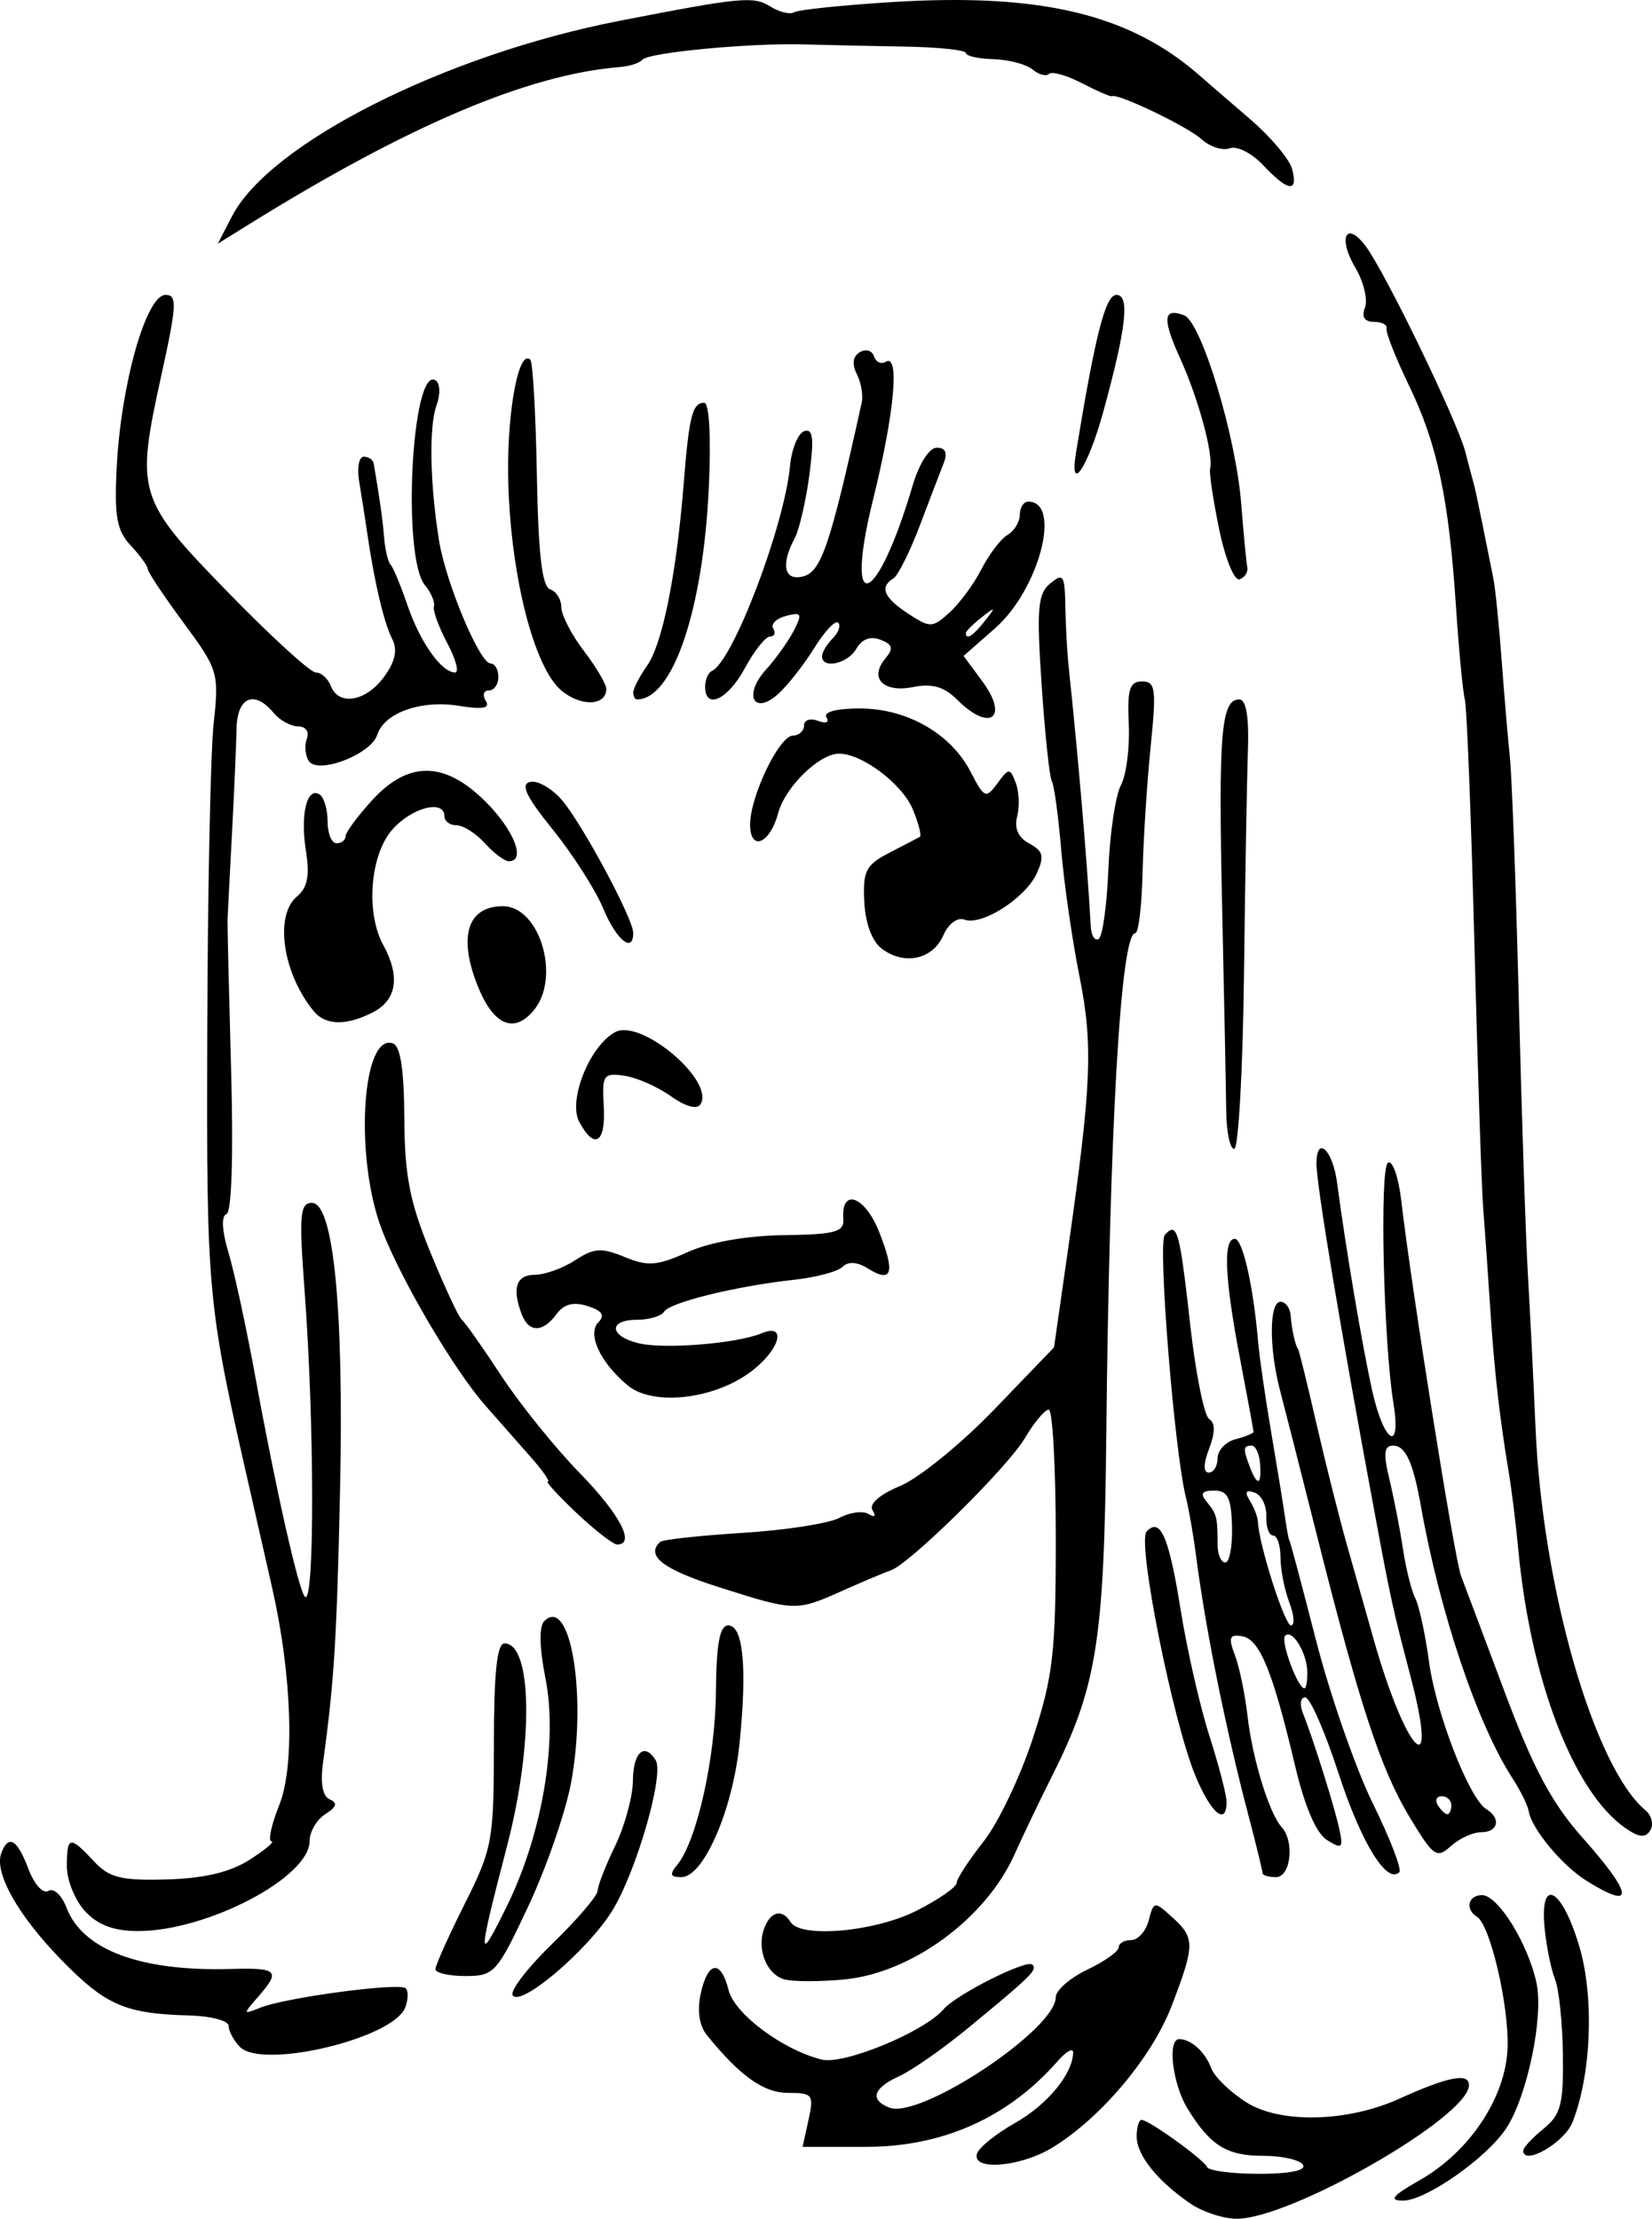 <?xml version="1.0" encoding="UTF-8" standalone="no"?>
<!-- Created with Inkscape (http://www.inkscape.org/) -->

<svg
   xmlns:dc="http://purl.org/dc/elements/1.1/"
   xmlns:cc="http://creativecommons.org/ns#"
   xmlns:rdf="http://www.w3.org/1999/02/22-rdf-syntax-ns#"
   xmlns:svg="http://www.w3.org/2000/svg"
   xmlns="http://www.w3.org/2000/svg"
   xmlns:sodipodi="http://sodipodi.sourceforge.net/DTD/sodipodi-0.dtd"
   xmlns:inkscape="http://www.inkscape.org/namespaces/inkscape"
   width="51.861mm"
   height="69.652mm"
   viewBox="0 0 183.759 246.799"
   id="svg2"
   version="1.1"
   inkscape:version="0.91 r13725"
   sodipodi:docname="tippy.svg">
  <defs
     id="defs4" />
  <sodipodi:namedview
     id="base"
     pagecolor="#ffffff"
     bordercolor="#666666"
     borderopacity="1.0"
     inkscape:pageopacity="0.0"
     inkscape:pageshadow="2"
     inkscape:zoom="1.4104478"
     inkscape:cx="109.29513"
     inkscape:cy="99.571394"
     inkscape:document-units="px"
     inkscape:current-layer="layer1"
     showgrid="false"
     fit-margin-top="0"
     fit-margin-left="0"
     fit-margin-right="0"
     fit-margin-bottom="0"
     inkscape:window-width="1366"
     inkscape:window-height="705"
     inkscape:window-x="-8"
     inkscape:window-y="-8"
     inkscape:window-maximized="1" />
  <g
     inkscape:label="Layer 1"
     inkscape:groupmode="layer"
     id="layer1"
     transform="translate(395.009,74.866)">
    <path
       style="fill:#000000"
       d="m -289.941,-74.859 c -1.871,0.021 -3.837,0.097 -5.906,0.227 -5.509,0.346 -10.381,0.854 -10.828,1.131 -0.447,0.277 -1.657,-0.022 -2.688,-0.666 -1.83,-1.143 -3.254,-1.007 -16.709,1.611 -19.411,3.777 -38.93,13.621 -43.135,21.752 l -1.574,3.045 3.355,-2.086 c 17.826,-11.079 31.163,-16.742 41.354,-17.561 1.1,-0.088 2.225,-0.452 2.5,-0.809 0.621,-0.806 11.945,-1.883 18,-1.711 2.475,0.07 7.538,0.181 11.25,0.244 3.712,0.064 6.75,0.384 6.75,0.713 10e-5,0.329 1.382,0.638 3.07,0.686 1.688,0.048 3.642,0.562 4.342,1.143 0.7,0.581 1.527,0.803 1.838,0.492 0.311,-0.311 1.951,0.153 3.646,1.029 1.695,0.877 3.2,1.531 3.344,1.455 0.659,-0.35 8.377,3.345 9.938,4.758 0.962,0.871 2.393,1.335 3.18,1.033 0.787,-0.302 2.457,0.544 3.711,1.879 2.767,2.945 3.923,3.103 3.227,0.441 -0.286,-1.092 -2.381,-3.585 -4.656,-5.541 -2.275,-1.956 -4.814,-4.15 -5.639,-4.873 -6.827,-5.986 -15.275,-8.542 -28.369,-8.393 z m 45.213,25.969 c -0.854,-0.142 -0.883,1.487 0.463,3.766 0.935,1.583 1.425,3.594 1.09,4.469 -0.402,1.047 -0.06,1.59 0.998,1.59 0.884,0 1.515,0.338 1.404,0.75 -0.111,0.412 1.013,3.264 2.496,6.336 3.15,6.526 4.424,12.539 5.227,24.643 0.32,4.824 0.763,9.446 0.982,10.271 0.22,0.825 0.696,12.975 1.059,27 0.363,14.025 0.802,27.3 0.977,29.5 0.174,2.2 0.521,7.15 0.771,11 0.464,7.148 1.043,12.281 2.082,18.5 0.322,1.925 0.794,5.75 1.051,8.5 1.355,14.519 6.13,26.986 11.881,31.014 1.551,1.086 2.261,1.158 2.805,0.279 0.4,-0.647 0.157,-1.655 -0.539,-2.236 -5.711,-4.77 -11.457,-24.75 -12.221,-42.496 -0.226,-5.259 -0.61,-12.936 -0.852,-17.061 -0.241,-4.125 -0.696,-17.85 -1.012,-30.5 -0.315,-12.65 -0.76,-24.8 -0.988,-27 -0.228,-2.2 -0.646,-7.15 -0.93,-11 -0.284,-3.85 -0.698,-7.9 -0.92,-9 -0.222,-1.1 -0.765,-3.8 -1.207,-6 -0.442,-2.2 -0.877,-4.225 -0.965,-4.5 -0.087,-0.275 -0.504,-1.85 -0.926,-3.5 -0.873,-3.41 -8.91,-20.01 -11.102,-22.928 -0.677,-0.902 -1.237,-1.332 -1.625,-1.396 z m -131.867,6.824 c -2.154,0 -4.96,9.905 -5.432,19.172 -0.279,5.475 10e-4,7.035 1.559,8.707 1.044,1.12 1.896,2.3 1.896,2.621 0,0.321 1.792,3.008 3.98,5.971 3.851,5.214 3.958,5.574 3.348,11.209 -0.347,3.202 -0.667,18.645 -0.711,34.32 -0.082,29.506 -0.035,29.992 4.875,51.5 0.753,3.3 1.826,8.025 2.383,10.5 2.165,9.617 2.485,19.643 0.766,23.939 -0.893,2.233 -1.289,4.069 -0.881,4.078 0.408,0.009 -0.684,0.929 -2.426,2.045 -2.171,1.391 -5.07,2.08 -9.227,2.195 -5.096,0.141 -6.39,-0.184 -8.123,-2.045 -2.661,-2.856 -2.984,-2.792 -2.984,0.598 0,1.546 0.918,3.796 2.039,5 1.413,1.517 3.217,2.189 5.875,2.189 7.692,0 19.086,-5.971 19.086,-10.002 0,-1.045 0.787,-2.397 1.75,-3.006 1.252,-0.792 1.395,-1.257 0.502,-1.633 -0.816,-0.343 -1.074,-1.793 -0.744,-4.191 1.219,-8.866 1.52,-13.696 1.879,-30.168 0.439,-20.119 -0.72,-32 -3.123,-32 -1.341,0 -1.452,1.302 -0.822,9.75 1.106,14.836 1.129,35.152 0.037,34.061 -0.694,-0.694 -3.233,-11.947 -5.486,-24.311 -1.002,-5.5 -2.359,-11.784 -3.014,-13.965 -0.73,-2.432 -0.819,-4.087 -0.23,-4.283 0.583,-0.194 0.786,-6.489 0.521,-16.037 -0.24,-8.644 -0.419,-16.165 -0.398,-16.715 0.021,-0.55 0.242,-4.825 0.49,-9.5 0.248,-4.675 0.479,-9.963 0.514,-11.75 0.068,-3.532 1.975,-4.341 4.125,-1.75 0.685,0.825 1.914,1.5 2.73,1.5 0.83,-10e-8 1.258,0.59 0.971,1.34 -0.283,0.737 -0.197,1.857 0.193,2.488 0.971,1.571 6.929,-0.691 7.629,-2.896 0.776,-2.444 4.88,-3.902 9.066,-3.223 2.682,0.435 3.522,0.28 3.008,-0.553 -0.393,-0.636 -0.239,-1.156 0.344,-1.156 0.582,0 1.059,-0.675 1.059,-1.5 0,-0.825 -0.395,-1.5 -0.877,-1.5 -1.207,-10e-8 -4.981,-9.016 -5.727,-13.678 -1.014,-6.339 -1.131,-12.692 -0.277,-15.037 0.449,-1.235 0.401,-2.464 -0.109,-2.779 -2.654,-1.64 -3.76,19.679 -1.182,22.785 0.684,0.824 1.134,1.883 1.002,2.354 -0.132,0.47 0.538,2.318 1.49,4.105 0.952,1.787 1.34,3.25 0.861,3.25 -1.513,0 -3.886,-3.356 -5.303,-7.5 -0.752,-2.2 -1.595,-4.225 -1.873,-4.5 -0.278,-0.275 -0.599,-1.625 -0.715,-3 -0.179,-2.127 -0.459,-4.12 -1.162,-8.25 -0.07,-0.412 -0.567,-0.75 -1.104,-0.75 -0.536,0 -0.766,1.238 -0.512,2.75 0.254,1.512 0.658,4.1 0.898,5.75 0.795,5.459 1.858,9.977 2.77,11.76 0.627,1.227 0.358,2.5 -0.891,4.217 -2.012,2.765 -5.058,3.291 -5.928,1.023 -0.317,-0.825 -1.071,-1.5 -1.676,-1.5 -0.605,0 -5.056,-4.072 -9.893,-9.049 -9.939,-10.227 -10.157,-10.938 -7.295,-23.951 1.734,-7.885 1.795,-9 0.477,-9 z m 105.773,0 c -1.219,0 -2.34,4.369 -4.49,17.5 -0.795,4.855 1.328,1.699 3.027,-4.5 2.565,-9.355 2.975,-13 1.463,-13 z m 6.447,2.006 c -1.235,-0.046 -0.993,1.47 0.672,5.135 1.999,4.399 3.695,10.663 3.299,12.182 -0.118,0.452 0.337,3.497 1.012,6.766 0.681,3.296 1.695,5.769 2.275,5.553 0.576,-0.215 0.957,-0.824 0.85,-1.354 -0.108,-0.53 -0.416,-3.744 -0.686,-7.143 -0.593,-7.481 -4.434,-20.137 -6.332,-20.865 -0.443,-0.17 -0.805,-0.263 -1.09,-0.273 z m -34.273,4.168 c -0.233,-0.01 -0.488,0.057 -0.734,0.209 -0.77,0.476 -0.883,1.339 -0.32,2.428 0.48,0.929 0.723,2.364 0.541,3.189 -3.507,15.872 -4.49,18.787 -6.514,19.316 -2.1,0.549 -2.516,-1.288 -0.953,-4.209 0.518,-0.969 1.259,-4.149 1.646,-7.066 0.54,-4.073 0.409,-5.207 -0.562,-4.883 -0.696,0.232 -1.411,1.978 -1.59,3.881 -0.632,6.71 -6.37,21.765 -8.688,22.795 -0.412,0.183 -0.75,0.971 -0.75,1.75 0,2.631 2.534,1.439 4.432,-2.084 1.037,-1.925 2.289,-3.5 2.785,-3.5 0.496,-10e-8 0.655,-0.399 0.354,-0.887 -0.301,-0.487 0.34,-1.119 1.424,-1.402 1.733,-0.453 1.839,-0.255 0.865,1.637 -0.609,1.184 -1.999,3.131 -3.088,4.328 -2.562,2.816 -1.372,5.179 1.361,2.705 1.063,-0.962 2.869,-3.265 4.014,-5.117 1.145,-1.853 2.339,-3.112 2.652,-2.799 0.313,0.313 0.036,1.101 -0.615,1.752 -0.651,0.651 -1.184,1.542 -1.184,1.982 0,1.468 2.889,0.824 3.828,-0.854 0.589,-1.052 1.558,-1.412 2.662,-0.988 1.388,0.533 1.495,0.957 0.537,2.111 -1.814,2.186 -0.202,3.816 3.115,3.152 2.104,-0.421 3.443,-0.036 4.879,1.4 3.652,3.652 5.833,2.052 2.799,-2.053 l -2.074,-2.805 3.492,-3.068 c 4.907,-4.308 7.478,-14.096 3.703,-14.096 -0.518,0 -0.941,0.654 -0.941,1.451 0,0.798 -0.613,1.81 -1.363,2.25 -0.75,0.44 -2.055,2.149 -2.898,3.801 -0.843,1.651 -2.441,3.824 -3.551,4.828 -1.908,1.726 -2.158,1.734 -4.602,0.133 -2.714,-1.778 -3.211,-2.957 -1.65,-3.922 0.514,-0.318 1.826,-2.933 2.914,-5.811 1.088,-2.877 2.291,-6.018 2.672,-6.98 0.467,-1.18 0.221,-1.75 -0.756,-1.75 -0.841,0 -1.974,1.782 -2.701,4.25 -3.991,13.537 -7.676,14.798 -4.383,1.5 2.375,-9.593 2.989,-16.282 1.404,-15.303 -0.503,0.311 -1.092,0.034 -1.309,-0.617 -0.136,-0.407 -0.465,-0.639 -0.854,-0.656 z m -37.617,0.9 c -1.248,-0.247 -2.413,6.809 -2.203,13.926 0.305,10.374 2.849,20.356 5.85,22.959 2.154,1.868 5.047,1.792 5.047,-0.133 0,-0.528 -1.125,-2.434 -2.5,-4.236 -1.375,-1.803 -2.5,-3.987 -2.5,-4.852 0,-0.865 -0.562,-1.76 -1.25,-1.988 -0.893,-0.297 -1.312,-3.928 -1.471,-12.721 -0.122,-6.768 -0.448,-12.532 -0.723,-12.807 -0.084,-0.084 -0.167,-0.132 -0.25,-0.148 z m 19.586,4.926 c -1.31,0 -1.681,1.464 -2.281,9 -0.801,10.05 -2.355,17.798 -4.059,20.23 -0.853,1.218 -1.553,2.565 -1.553,2.992 0,0.428 0.19,0.777 0.42,0.777 3.979,0 7.354,-9.957 7.986,-23.551 0.262,-5.636 0.056,-9.449 -0.514,-9.449 z m 39.641,19.461 c -0.247,-0.054 -0.612,0.19 -1.154,0.641 -1.385,1.149 -1.523,2.798 -0.951,11.295 0.368,5.472 0.878,10.287 1.133,10.699 0.255,0.412 0.721,3.821 1.037,7.576 0.316,3.755 1.225,10.069 2.02,14.029 1.544,7.7 1.369,12.1 -1.199,30.086 l -1.613,11.287 -6.654,6.91 c -3.66,3.801 -8.358,7.624 -10.441,8.494 -2.317,0.968 -3.519,2.019 -3.094,2.707 0.419,0.678 0.245,0.845 -0.439,0.422 -0.624,-0.385 -2.085,-0.192 -3.246,0.43 -1.161,0.622 -6.007,1.373 -10.77,1.67 -4.763,0.297 -8.885,0.747 -9.16,1 -1.668,1.535 0.3,3.058 6.482,5.023 8.553,2.719 8.617,2.721 13.824,0.398 2.307,-1.029 4.708,-2.041 5.336,-2.25 2.078,-0.691 12.985,-11.439 14.904,-14.688 1.037,-1.756 2.239,-3.191 2.67,-3.191 0.431,0 0.783,6.468 0.783,14.373 0,12.685 -0.298,15.286 -2.541,22.158 -1.398,4.283 -3.873,9.467 -5.5,11.521 -1.627,2.054 -2.971,4.121 -2.986,4.592 -0.015,0.471 -2.035,1.868 -4.488,3.105 -4.627,2.334 -12.86,3.069 -13.984,1.25 -0.922,-1.492 -2.204,-1.21 -2.914,0.641 -0.888,2.315 0.202,5.142 2.211,5.727 0.937,0.273 3.953,0.278 6.703,0.012 7.466,-0.723 15.709,-6.777 18.898,-13.879 0.988,-2.2 2.818,-6.025 4.066,-8.5 5.105,-10.121 5.912,-15.104 6.152,-38 0.362,-34.483 1.601,-55.999 3.227,-56 0.361,-2.7e-4 0.728,-3.038 0.814,-6.75 0.087,-3.712 0.49,-10.012 0.895,-14 0.653,-6.435 0.546,-7.25 -0.957,-7.25 -1.384,0 -1.654,0.868 -1.477,4.752 0.119,2.614 -0.274,5.672 -0.875,6.795 -0.601,1.123 -1.227,5.32 -1.391,9.326 -0.164,4.006 -0.646,7.499 -1.074,7.764 -0.428,0.264 -0.825,-0.333 -0.881,-1.328 -0.414,-7.348 -1.398,-18.909 -2.451,-28.809 -0.176,-1.65 -0.348,-4.743 -0.383,-6.873 -0.036,-2.159 -0.12,-3.076 -0.531,-3.166 z m -7.533,3.539 c 0.052,0.052 -0.249,0.457 -0.871,1.25 -1.306,1.666 -2.129,2.196 -2.129,1.373 0,-0.208 0.787,-0.995 1.75,-1.75 0.793,-0.622 1.198,-0.925 1.25,-0.873 z m 27.402,10 c -2.011,-3e-7 -2.326,3.82 -1.9,22.941 0.227,10.207 0.431,20.471 0.455,22.809 0.024,2.337 0.424,4.25 0.891,4.25 0.466,0 0.956,-8.662 1.086,-19.25 0.13,-10.588 0.327,-21.837 0.438,-25 0.134,-3.836 -0.189,-5.75 -0.969,-5.75 z M -299.381,3.938 c -2.586,-0.002 -4.064,0.391 -3.697,0.984 0.35,0.567 -0.051,0.734 -0.941,0.393 -0.854,-0.328 -1.553,-0.097 -1.553,0.512 0,0.609 -0.562,1.119 -1.25,1.133 -1.518,0.031 -4.75,6.758 -4.75,9.885 0,3.049 2.204,2.166 3.117,-1.25 0.774,-2.894 4.508,-6.572 6.729,-6.627 2.529,-0.063 7.07,3.344 8.248,6.189 0.647,1.563 1.003,2.939 0.791,3.059 -0.212,0.12 -1.735,0.916 -3.385,1.768 -2.633,1.358 -2.974,2.03 -2.797,5.479 0.126,2.442 0.88,4.425 1.992,5.238 2.516,1.84 5.628,1.141 6.799,-1.529 0.565,-1.287 1.574,-2.04 2.34,-1.746 1.908,0.732 6.799,-2.389 8.051,-5.137 0.868,-1.905 0.722,-2.495 -0.824,-3.322 -1.23,-0.658 -1.699,-1.697 -1.357,-3.004 0.287,-1.099 0.216,-2.791 -0.16,-3.762 -0.648,-1.672 -0.757,-1.668 -2.041,0.076 -1.274,1.731 -1.453,1.652 -2.977,-1.295 -2.203,-4.26 -7.07,-7.038 -12.334,-7.043 z m -48.107,6.934 c -2.087,-0.029 -4.112,1.066 -6.139,3.285 -1.619,1.773 -2.945,3.573 -2.945,4 0,0.427 -0.45,0.777 -1,0.777 -0.55,0 -1,-1.099 -1,-2.441 0,-1.343 -0.402,-2.69 -0.895,-2.994 -1.412,-0.873 -2.158,2.248 -1.508,6.312 0.436,2.729 0.169,4.071 -1.002,5.043 -2.54,2.108 -1.574,8.614 1.898,12.793 1.312,1.579 3.701,1.592 6.643,0.037 2.572,-1.36 2.946,-3.98 1.059,-7.434 -1.966,-3.599 -1.476,-9.977 0.986,-12.809 2.16,-2.485 5.818,-3.433 5.818,-1.508 0,0.55 0.606,1 1.346,1 0.74,0 2.159,0.9 3.154,2 0.995,1.1 2.191,2 2.656,2 1.941,0 0.613,-3.432 -2.555,-6.6 -2.279,-2.279 -4.43,-3.434 -6.518,-3.463 z m 11.803,1.215 c -0.125,-0.01 -0.24,-0.003 -0.344,0.02 -1.122,0.244 -0.474,1.612 2.525,5.328 2.219,2.75 4.735,6.688 5.592,8.75 1.456,3.507 3.34,5.041 3.34,2.721 0,-1.573 -5.692,-12.172 -7.947,-14.799 -0.962,-1.121 -2.292,-1.951 -3.166,-2.02 z m -3.387,13.848 c -3.853,0 -4.958,3.232 -2.926,8.553 1.773,4.643 4.104,5.747 6.369,3.018 3.025,-3.645 0.666,-11.57 -3.443,-11.57 z m 13.791,13.801 c -0.497,-0.048 -0.941,0.013 -1.301,0.205 -2.832,1.516 -5.269,7.603 -3.996,9.982 1.696,3.168 2.967,2.358 2.727,-1.738 -0.204,-3.471 -0.034,-3.724 2.271,-3.396 1.37,0.195 3.701,1.215 5.18,2.268 1.652,1.176 2.929,1.525 3.312,0.904 1.411,-2.283 -4.713,-7.89 -8.193,-8.225 z m -26.352,1.387 c -3.194,-0.227 -3.861,13.098 -0.891,20.822 2.154,5.6 7.978,15.501 11.467,19.49 1.443,1.65 3.721,4.237 5.062,5.75 1.341,1.512 2.208,2.75 1.928,2.75 -0.281,0 1.16,1.575 3.201,3.5 2.041,1.925 4.067,3.5 4.502,3.5 2.079,0 0.324,-3.347 -4.18,-7.971 -2.734,-2.807 -6.655,-7.674 -8.715,-10.816 -2.059,-3.142 -4.03,-5.938 -4.379,-6.213 -0.349,-0.275 -1.921,-3.65 -3.496,-7.5 -2.299,-5.621 -2.87,-8.56 -2.9,-14.916 -0.026,-5.393 -0.434,-8.047 -1.281,-8.33 -0.108,-0.036 -0.215,-0.059 -0.318,-0.066 z m 103.656,11.732 c -0.342,-0.014 -0.596,0.507 -0.596,1.715 0,2.388 2.76,18.923 6.57,39.365 1.729,9.277 1.893,10.019 3.924,17.793 3.211,12.293 -0.559,8.39 -4.146,-4.293 -0.778,-2.75 -2.115,-7.475 -2.971,-10.5 -0.856,-3.025 -2.383,-9.1 -3.393,-13.5 -1.009,-4.4 -1.924,-8.113 -2.033,-8.25 -0.311,-0.389 -0.689,-2.102 -0.826,-3.75 -0.069,-0.825 -0.575,-1.5 -1.125,-1.5 -1.266,0 -1.289,5.168 -0.045,9.885 0.525,1.989 2.369,9.24 4.1,16.115 4.726,18.779 7.1,26.003 10.289,31.299 2.662,4.421 3.024,4.677 4.602,3.25 0.942,-0.852 2.466,-1.549 3.385,-1.549 1.896,0 2.23,-1.536 0.559,-2.568 -1.915,-1.183 -5.603,-10.689 -6.377,-16.432 -0.408,-3.025 -1.089,-6.175 -1.514,-7 -0.425,-0.825 -1.043,-3.3 -1.375,-5.5 -0.332,-2.2 -1.011,-5.688 -1.508,-7.75 -0.699,-2.904 -0.604,-3.75 0.424,-3.75 1.36,0 2.218,1.879 3.08,6.742 2.096,11.821 6.275,24.238 10.182,30.258 0.892,1.375 1.708,3.032 1.812,3.682 0.311,1.928 3.704,6.019 6.387,7.699 5.455,3.417 5.28,1.62 -0.471,-4.846 -3.328,-3.741 -5.434,-7.685 -8.547,-16 -2.272,-6.069 -4.476,-11.935 -4.898,-13.035 -0.731,-1.906 -5.478,-31.702 -6.654,-41.77 -0.306,-2.623 -0.972,-4.512 -1.479,-4.199 -0.941,0.582 -0.505,19.86 0.605,26.719 0.927,5.726 -1.081,4.465 -2.389,-1.5 -1.128,-5.146 -2.884,-15.563 -3.877,-23 -0.307,-2.297 -1.125,-3.807 -1.695,-3.83 z m -52.221,5.703 c -0.673,-0.054 -1.122,0.633 -1.004,2.188 0.109,1.423 -0.93,1.704 -6.602,1.779 -4.156,0.055 -8.256,0.778 -10.715,1.887 -3.389,1.528 -4.434,1.609 -7.012,0.541 -2.56,-1.06 -3.414,-1.005 -5.502,0.363 -1.359,0.89 -3.387,1.619 -4.506,1.619 -2.054,0 -2.543,1.513 -1.428,4.418 0.78,2.033 2.355,2.016 3.859,-0.041 0.823,-1.126 1.883,-1.401 3.461,-0.9 1.594,0.506 1.959,1.037 1.221,1.775 -1.301,1.301 0.142,4.457 3.219,7.037 2.772,2.325 9.507,1.604 13.652,-1.461 3.287,-2.43 4.173,-5.539 1.23,-4.314 -2.758,1.147 -10.887,1.795 -13.695,1.09 -3.25,-0.816 -3.328,-2.604 -0.113,-2.604 1.343,0 2.692,-0.406 2.998,-0.9 0.641,-1.036 8.037,-2.85 14.475,-3.549 2.428,-0.264 4.849,-0.913 5.379,-1.443 0.619,-0.619 1.619,-0.556 2.791,0.176 2.716,1.696 3.082,0.548 1.285,-4.027 -0.89,-2.265 -2.128,-3.563 -2.994,-3.633 z m 35.609,3.379 c -0.238,-0.041 -0.514,0.183 -0.857,0.564 -0.799,0.888 1.069,24.091 2.352,29.199 0.334,1.332 0.848,4.292 1.141,6.578 1.022,7.971 3.31,19.288 5.855,28.955 0.84,3.189 1.525,6.002 1.525,6.25 0,0.248 0.675,0.451 1.5,0.451 1.634,0 2.088,-3.954 0.637,-5.551 -1.393,-1.533 -3.261,-7.604 -3.803,-12.357 -0.276,-2.424 -0.91,-5.48 -1.408,-6.791 -0.752,-1.979 -0.614,-2.334 0.822,-2.092 1.933,0.326 3.396,3.912 5.871,14.393 1.072,4.539 2.354,7.525 3.553,8.273 1.657,1.035 1.82,0.907 1.398,-1.102 -0.511,-2.434 -2.927,-10.143 -4.082,-13.023 -0.386,-0.963 -0.27,-1.75 0.258,-1.75 0.528,0 2.195,3.794 3.703,8.432 2.511,7.721 5.386,12.402 6.766,11.021 0.303,-0.303 -1.016,-3.733 -2.932,-7.621 -1.915,-3.888 -4.768,-12.077 -6.338,-18.199 -1.57,-6.123 -2.906,-11.133 -2.969,-11.133 -0.063,0 -0.272,-1.125 -0.467,-2.5 -0.195,-1.375 -0.891,-5.65 -1.547,-9.5 -0.656,-3.85 -1.308,-8.355 -1.449,-10.012 -0.532,-6.237 -1.721,-11.488 -2.602,-11.488 -1.318,0 -1.124,4.389 0.588,13.338 0.825,4.311 1.5,7.97 1.5,8.133 0,0.162 -0.9,0.531 -2,0.818 -1.1,0.288 -2,1.241 -2,2.117 0,0.876 -0.438,1.594 -0.975,1.594 -0.624,0 -0.61,-0.962 0.039,-2.668 0.683,-1.797 0.683,-2.87 0.002,-3.291 -0.556,-0.344 -1.51,-5.105 -2.121,-10.582 -0.872,-7.82 -1.248,-10.333 -1.961,-10.457 z m 8.803,23.998 c 0.433,0 0.857,0.9 0.939,2 0.181,2.404 -0.29,2.579 -1.119,0.418 -0.793,-2.065 -0.767,-2.418 0.18,-2.418 z m -4.158,5.002 c 1.5,0.002 1.893,0.798 1.977,4 0.057,2.198 -0.28,3.998 -0.75,3.998 -0.47,0 -0.855,-0.9 -0.855,-2 0,-3.049 -0.09,-3.404 -1.207,-4.75 -0.767,-0.924 -0.549,-1.25 0.836,-1.248 z m 3.904,0.082 c 0.142,0.007 0.335,0.052 0.578,0.137 0.764,0.265 1.354,1.449 1.311,2.631 -0.044,1.182 0.294,2.148 0.75,2.148 0.456,0 0.828,1.096 0.828,2.436 0,1.339 0.44,3.589 0.977,5 0.536,1.411 0.622,2.564 0.189,2.564 -0.701,0 -3.563,-8.961 -3.674,-11.5 -0.024,-0.55 -0.432,-1.62 -0.906,-2.379 -0.453,-0.725 -0.479,-1.058 -0.053,-1.037 z m -10.617,3.969 c -0.253,0.021 -0.521,0.192 -0.809,0.498 -1.08,1.149 2.907,21.098 5.436,27.199 1.724,4.16 3.457,5.605 3.457,2.881 0,-0.753 -0.858,-4.058 -1.908,-7.344 -1.05,-3.286 -2.478,-9.533 -3.174,-13.881 -1.075,-6.719 -1.905,-9.443 -3.002,-9.354 z m -66.795,10.004 c -0.328,-0.037 -0.676,0.117 -1.041,0.494 -0.561,0.579 -0.506,3.013 0.141,6.238 1.423,7.095 -0.323,17.423 -4.312,25.512 -3.244,6.576 -3.237,5.88 0.066,-6.801 2.948,-11.314 2.803,-22.499 -0.291,-22.5 -0.84,-1.9e-4 -1.184,3.258 -1.184,11.25 0,10.696 -0.16,11.569 -3.25,17.734 -1.788,3.567 -3.25,6.829 -3.25,7.25 0,0.421 1.505,0.766 3.344,0.766 3.19,0 3.507,-0.352 6.992,-7.779 2.008,-4.279 4.148,-10.464 4.754,-13.742 1.572,-8.505 0.325,-18.16 -1.969,-18.422 z m 19.449,0.943 c -0.949,0 -1.323,2.018 -1.371,7.406 -0.066,7.37 -2.134,16.607 -4.305,19.223 -0.884,1.065 -0.781,1.371 0.463,1.371 2.463,0 5.711,-7.463 6.465,-14.852 0.864,-8.468 0.418,-13.148 -1.252,-13.148 z m 62.283,1.008 c 0.853,0.016 2.116,2.347 2.133,4.242 0.008,0.963 -0.138,1.75 -0.324,1.75 -0.752,0 -2.695,-5.299 -2.145,-5.85 0.1,-0.1 0.214,-0.145 0.336,-0.143 z m -71.488,12.98 c -0.778,-0.116 -1.376,1.089 -1.398,3.262 -0.019,1.788 -0.904,5.05 -1.967,7.25 -1.063,2.2 -1.946,4.461 -1.965,5.025 -0.019,0.564 -2.28,3.204 -5.023,5.865 -2.744,2.661 -4.733,5.247 -4.424,5.748 0.84,1.36 8.221,-4.875 11.02,-9.309 2.678,-4.242 5.875,-15.242 4.893,-16.832 -0.39,-0.632 -0.781,-0.957 -1.135,-1.01 z m 88.576,5.012 c 0.582,0 1.059,0.45 1.059,1 0,0.55 -0.197,1 -0.439,1 -0.243,0 -0.721,-0.45 -1.061,-1 -0.34,-0.55 -0.141,-1 0.441,-1 z m -159.25,5.076 c -0.353,0.032 -0.675,0.442 -0.977,1.227 -0.838,2.183 1.841,6.949 6.707,11.934 4.888,5.008 7.078,5.958 14.176,6.146 2.421,0.065 4.402,0.59 4.402,1.168 6.5e-4,0.578 0.562,1.626 1.25,2.33 2.483,2.543 17.065,-0.929 18.389,-4.379 0.335,-0.874 0.361,-1.836 0.059,-2.139 -0.671,-0.671 -13.412,1.03 -16.197,2.162 -1.923,0.782 -1.933,0.738 -0.25,-1.184 2.569,-2.933 2.239,-3.277 -3,-3.127 -10.068,0.289 -16.498,-2.113 -18.291,-6.828 -0.524,-1.379 -1.428,-2.214 -2.008,-1.855 -0.591,0.365 -1.569,-0.708 -2.223,-2.439 -0.781,-2.069 -1.45,-3.068 -2.037,-3.016 z m 171.389,5.895 c -0.622,-0.016 -0.957,1.191 -0.693,3.779 0.21,2.062 0.733,4.6 1.16,5.641 0.427,1.04 0.816,4.79 0.865,8.334 0.076,5.534 -0.229,6.701 -2.162,8.27 -1.238,1.004 -2.25,2.092 -2.25,2.416 0,1.755 4.569,-0.861 5.473,-3.133 2.097,-5.272 2.441,-13.886 0.779,-19.527 -1.095,-3.719 -2.372,-5.759 -3.172,-5.779 z m -7.66,0.029 c -1.559,0 -1.922,1.572 -0.557,2.416 1.458,0.901 3.549,9.835 3.398,14.52 -0.178,5.533 -4.217,11.625 -9.803,14.789 -3.002,1.7 -3.45,2.247 -1.857,2.26 2.541,0.02 9.383,-4.777 11.537,-8.088 2.316,-3.559 4.139,-12.341 3.344,-16.102 -0.923,-4.36 -4.286,-9.795 -6.062,-9.795 z m -36.309,1.152 c -0.335,0.044 -0.489,0.582 -0.77,1.654 -0.316,1.207 -1.196,2.193 -1.957,2.193 -0.761,0 -1.385,0.366 -1.385,0.814 0,0.448 -1.575,1.566 -3.5,2.484 -1.925,0.918 -3.5,2.298 -3.5,3.068 0,3.582 -15.076,13.586 -18.496,12.273 -2.237,-0.859 -1.826,-2.173 1.096,-3.504 1.429,-0.651 4.904,-3.085 7.725,-5.41 7.024,-5.79 7.655,-6.413 7.074,-6.994 -0.624,-0.624 -8.468,3.32 -9.875,4.965 -2.162,2.529 -11.125,6.22 -13.582,5.594 -4.359,-1.111 -9.671,-5.083 -10.334,-7.725 -0.861,-3.432 -2.299,-3.248 -3.1,0.398 -0.409,1.864 -0.159,3.57 0.672,4.594 3.727,4.593 6.322,6.441 9.047,6.441 2.739,0 2.889,0.199 2.273,3 l -0.658,3 7.129,0 c 8.465,0 15.75,-3.262 21.213,-9.5 0.963,-1.1 1.749,-1.55 1.748,-1 -0.005,2.343 -2.857,5.816 -6.432,7.832 -2.114,1.192 -4.028,2.73 -4.254,3.418 -0.641,1.948 4.805,1.517 8.381,-0.664 5.384,-3.283 11.085,-10.057 13.271,-15.77 2.601,-6.796 2.604,-7.552 0.059,-9.855 -0.998,-0.903 -1.511,-1.353 -1.846,-1.309 z m 2.641,14.863 c -1.376,-0.028 -0.772,5.019 0.93,7.77 2.541,4.106 4.337,5.215 8.451,5.215 2.062,0 4.029,0.45 4.369,1 0.383,0.62 -1.462,1 -4.857,1 -3.012,0 -5.627,-0.338 -5.811,-0.75 -0.383,-0.861 -6.48,-5.25 -7.293,-5.25 -0.297,0 -0.539,0.832 -0.539,1.848 0,2.076 2.289,4.935 5.973,7.459 1.36,0.932 3.68,1.693 5.156,1.693 6.032,0 25.714,-11.292 25.828,-14.818 0.047,-1.462 -2.234,-1.028 -7.775,1.477 -5.747,2.598 -13.196,2.773 -16.967,0.398 -1.806,-1.137 -3.572,-2.853 -3.926,-3.812 -0.66,-1.789 -2.208,-3.201 -3.539,-3.229 z"
       id="path4147"
       inkscape:connector-curvature="0"
       sodipodi:nodetypes="ssssscccsssccscsscsssssssssssssscssssssssssssssscssssssssssssscsssssssssssssssssscscsssssssssssssssssscssssscsssssssssssscsssssssscsssscscssscssssscsscsssscccssssssssssssccscssssscsccssssssssssssscccsccsscsssssssscssscsssscssssssccssscssscsscssssccsscsssscsssssssscsscsssssssssssssssssscssssscssssssssssssssssssssssssssssssssscssssssssssssssssssssssssssssssssssssssssssssssssssscssssssssssssssssssssscsssscsssscsscsssscsccsssscssssssssscsssscsssssscssssssccssccsscscsscsssssssssssccsssssssssccssssssssscssscsssssssscssssssccsscsssssccsssscssssssssc" />
  </g>
</svg>
